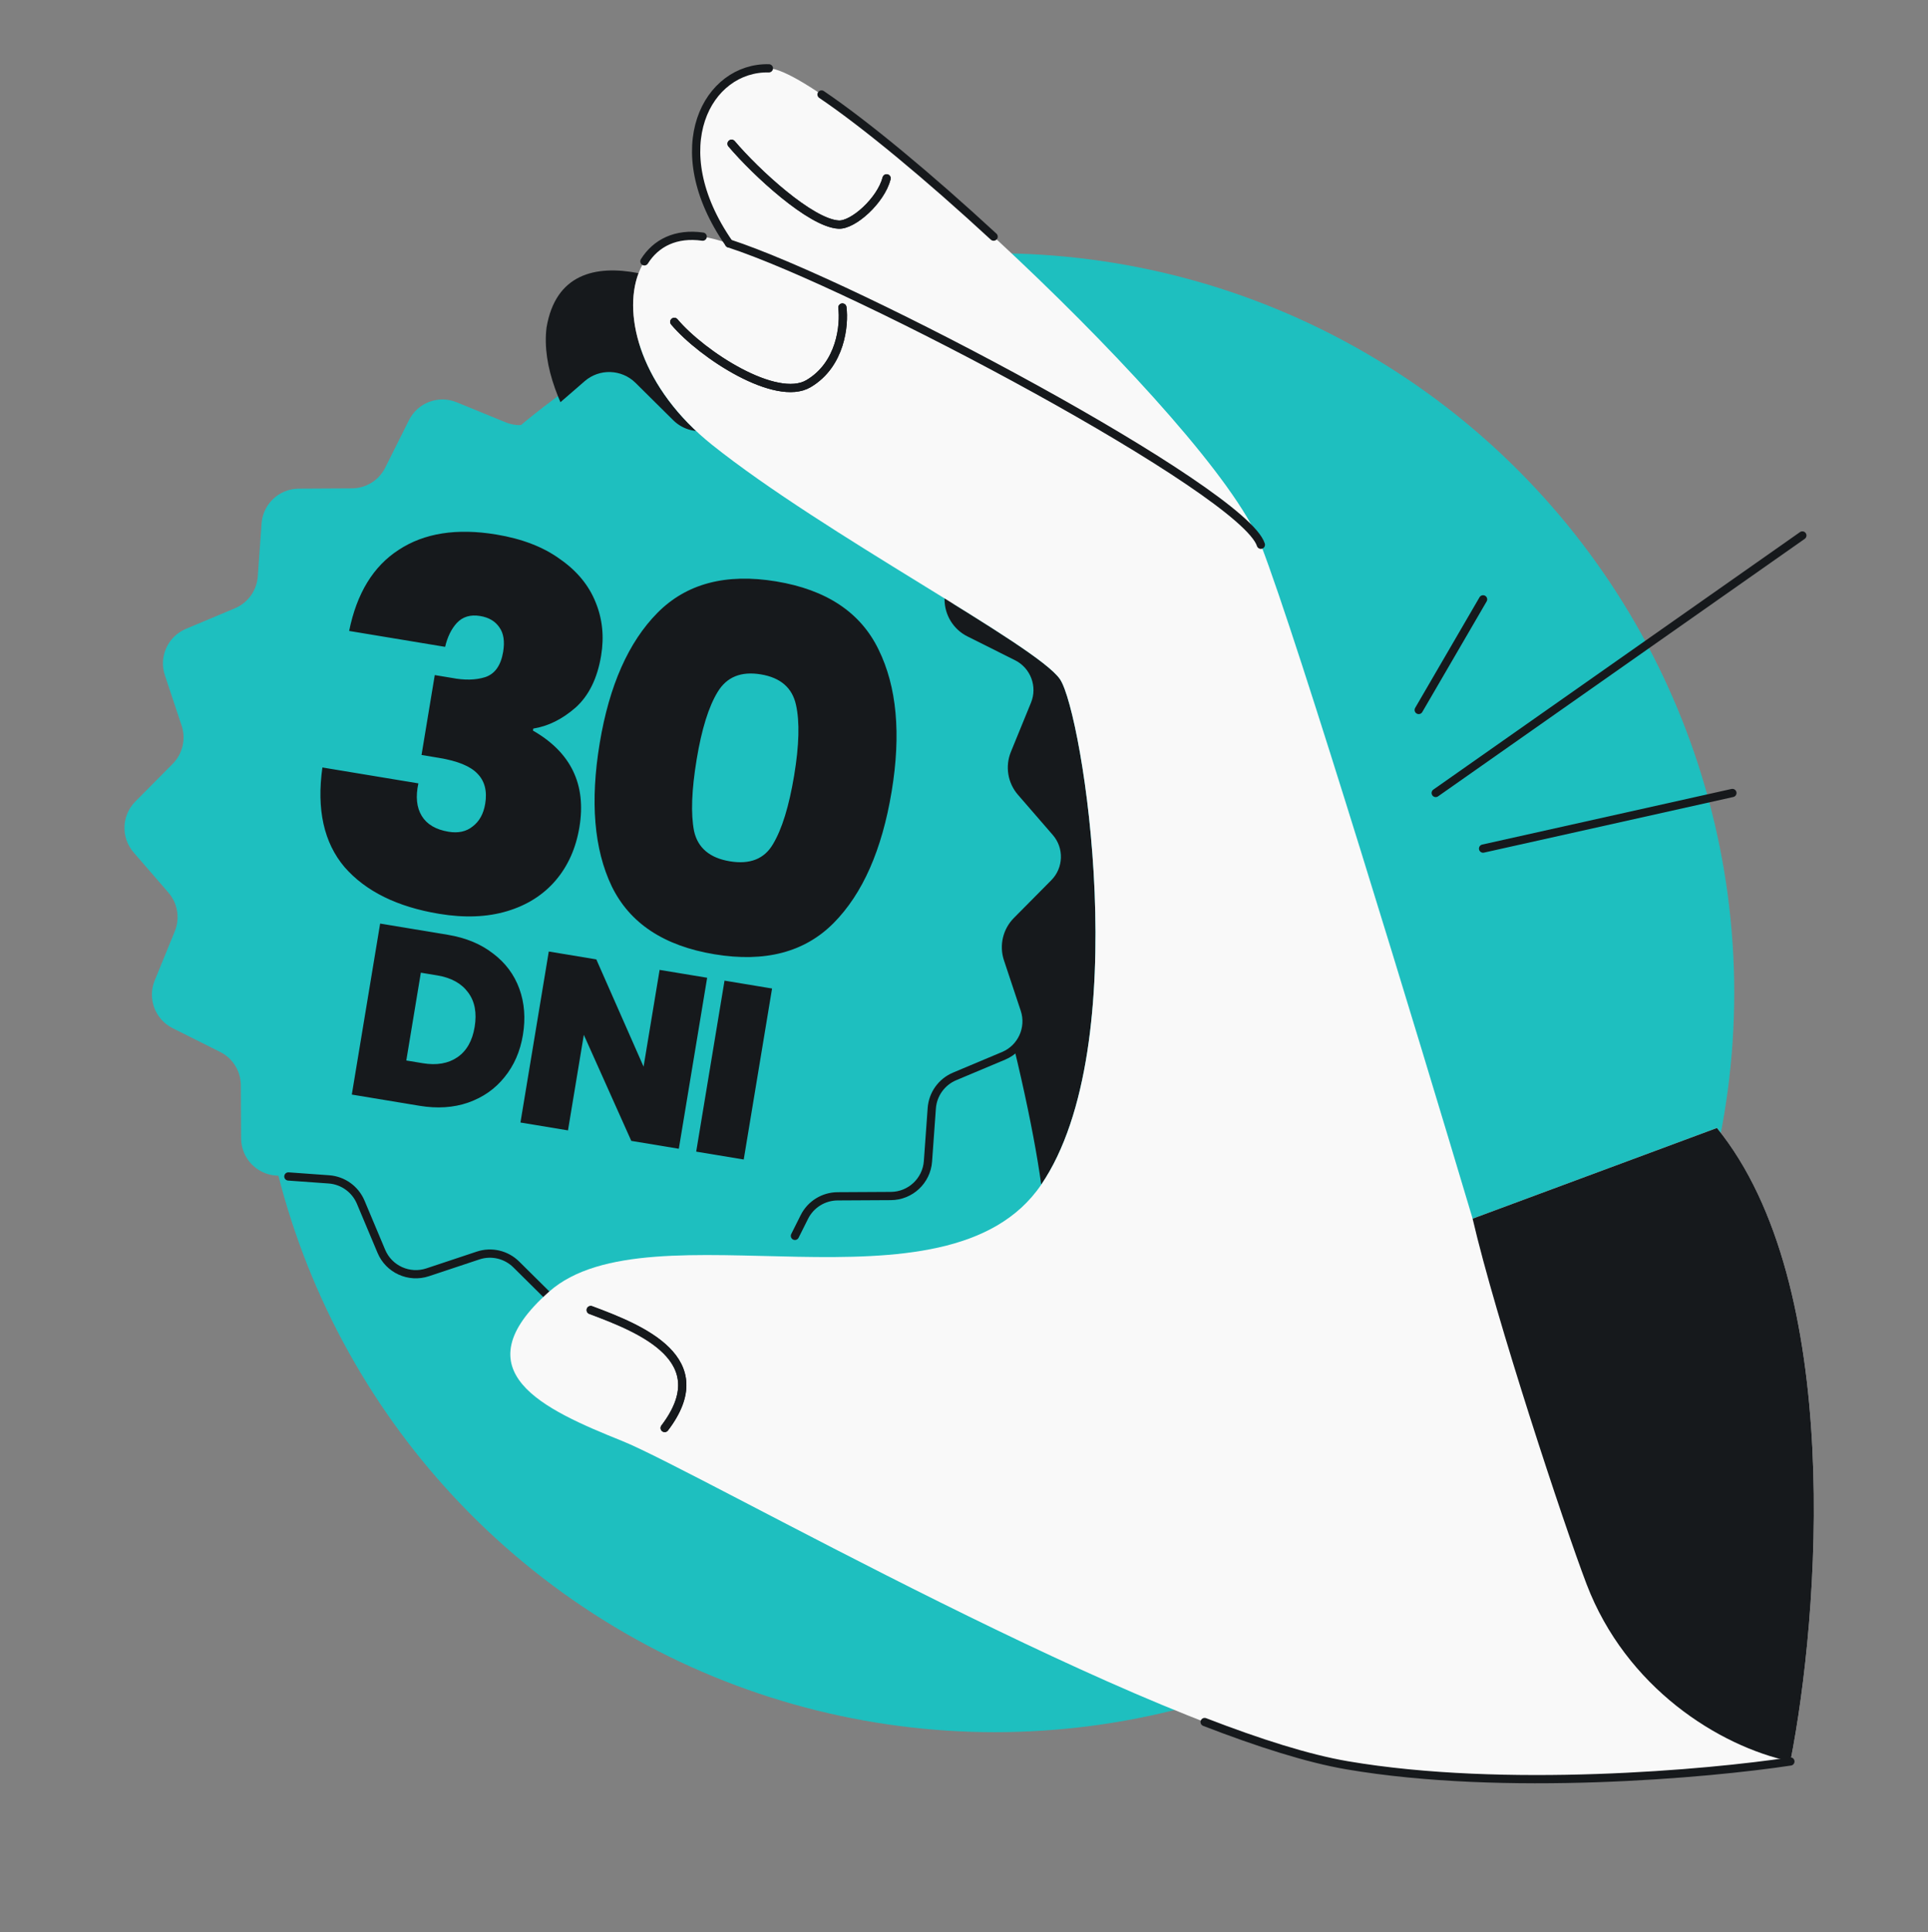 <svg width="468" height="469" viewBox="0 0 468 469" fill="none" xmlns="http://www.w3.org/2000/svg">
<rect x="0" y="0" width="468" height="469" fill="#808080" stroke="none"/>
<g clip-path="url(#clip0_3243_1079)">
<circle cx="241.482" cy="240.954" r="179.482" fill="#1EBFBF"/>
<path d="M257.312 164.878C251.799 156.688 200.166 129.785 172.841 107.963C155.734 94.302 151.037 76.774 155 66.307C144.543 64.261 134.849 66.49 132.664 79.516C128.165 116.764 210.099 173.668 221.648 186.445C232.911 198.905 249.032 259.922 252.744 287.539C275.717 253.782 262.826 173.068 257.312 164.878Z" fill="#16191C"/>
<path d="M184.939 100.103C189.442 98.609 194.341 100.833 196.174 105.207L201.177 117.114C202.506 120.27 205.486 122.411 208.902 122.659L221.78 123.586C226.51 123.93 230.187 127.853 230.209 132.603L230.279 145.513C230.296 148.932 232.233 152.056 235.294 153.586L246.846 159.366C251.087 161.491 252.983 166.531 251.193 170.919L246.307 182.875C245.014 186.047 245.612 189.665 247.852 192.255L256.311 202.014C259.42 205.598 259.235 210.978 255.905 214.344L246.816 223.517C244.407 225.952 243.57 229.526 244.648 232.773L248.725 245.028C250.219 249.531 247.995 254.43 243.631 256.264L231.724 261.268C228.568 262.597 226.427 265.577 226.179 268.993L225.252 281.871C224.908 286.601 220.985 290.278 216.235 290.299L203.325 290.37C199.906 290.386 196.782 292.324 195.252 295.385L189.472 306.937C187.347 311.178 182.307 313.074 177.921 311.273L165.963 306.397C162.791 305.105 159.173 305.702 156.582 307.943L146.824 316.402C143.24 319.511 137.86 319.325 134.484 315.994L125.311 306.905C122.876 304.497 119.302 303.659 116.055 304.737L103.8 308.814C99.297 310.308 94.398 308.084 92.565 303.71L87.562 291.803C86.233 288.647 83.253 286.507 79.837 286.258L66.959 285.331C62.228 284.987 58.552 281.064 58.529 276.324L58.46 263.404C58.443 259.985 56.506 256.861 53.445 255.331L41.893 249.551C37.652 247.426 35.756 242.386 37.546 237.998L42.432 226.042C43.725 222.87 43.127 219.252 40.887 216.662L32.43 206.893C29.32 203.309 29.506 197.929 32.836 194.563L41.925 185.39C44.333 182.955 45.171 179.381 44.093 176.134L40.016 163.879C38.522 159.376 40.745 154.477 45.12 152.644L57.027 147.641C60.183 146.312 62.323 143.332 62.572 139.916L63.498 127.038C63.842 122.308 67.766 118.631 72.515 118.609L85.426 118.539C88.845 118.522 91.969 116.585 93.499 113.524L99.279 101.972C101.403 97.731 106.443 95.835 110.83 97.635L122.786 102.521C125.958 103.814 129.576 103.216 132.166 100.976L141.925 92.517C145.509 89.408 150.889 89.594 154.265 92.925L163.438 102.014C165.873 104.422 169.447 105.26 172.694 104.182L184.949 100.105L184.939 100.103Z" fill="#1EBFBF"/>
<path d="M208.902 122.659L221.78 123.586C226.51 123.93 230.187 127.853 230.209 132.603L230.279 145.513C230.296 148.932 232.233 152.056 235.294 153.586L246.846 159.366C251.087 161.491 252.983 166.531 251.193 170.919L246.307 182.875C245.014 186.047 245.612 189.665 247.852 192.255L256.311 202.014C259.42 205.598 259.235 210.978 255.905 214.344L246.816 223.517C244.408 225.952 243.57 229.526 244.648 232.773L248.725 245.028C250.219 249.531 247.995 254.43 243.631 256.264L231.724 261.268C228.568 262.597 226.427 265.577 226.179 268.993L225.252 281.871C224.908 286.601 220.985 290.278 216.235 290.299L203.325 290.37C199.906 290.386 196.782 292.324 195.252 295.385L192.957 299.972M134.484 315.994L128.499 310.064L125.311 306.905C122.876 304.497 119.302 303.659 116.055 304.737L103.8 308.814C99.297 310.308 94.398 308.085 92.565 303.71L87.562 291.803C86.233 288.647 83.253 286.507 79.837 286.258L70 285.55" stroke="#16191C" stroke-width="2" stroke-linecap="round"/>
<path d="M84.752 153.145C86.599 144.011 90.61 137.449 96.785 133.459C102.973 129.388 110.865 128.148 120.46 129.737C126.721 130.774 131.865 132.755 135.892 135.677C140.014 138.532 142.903 142.019 144.56 146.136C146.231 150.172 146.682 154.508 145.914 159.143C144.998 164.672 142.923 168.881 139.687 171.77C136.465 174.578 133.052 176.268 129.448 176.841L129.367 177.329C138.6 182.618 142.361 190.426 140.65 200.752C139.801 205.875 137.875 210.192 134.87 213.705C131.866 217.217 127.945 219.7 123.109 221.155C118.274 222.609 112.766 222.825 106.586 221.801C96.422 220.117 88.776 216.344 83.649 210.482C78.616 204.552 76.82 196.485 78.26 186.281L101.556 190.14C100.854 193.366 101.128 196.001 102.376 198.045C103.625 200.09 105.794 201.369 108.884 201.881C111.242 202.271 113.193 201.842 114.736 200.594C116.361 199.36 117.375 197.523 117.779 195.083C118.291 191.994 117.652 189.549 115.862 187.748C114.153 185.961 111.062 184.697 106.59 183.956L102.321 183.249L105.534 163.856L109.681 164.543C112.757 165.137 115.44 165.08 117.729 164.373C120.113 163.598 121.581 161.544 122.134 158.21C122.551 155.69 122.251 153.719 121.234 152.297C120.23 150.794 118.67 149.867 116.556 149.517C114.198 149.126 112.309 149.69 110.887 151.209C109.561 152.66 108.614 154.592 108.048 157.005L84.752 153.145ZM145.571 180.389C147.888 166.404 152.56 155.857 159.585 148.751C166.61 141.644 176.221 139.101 188.418 141.121C200.615 143.142 208.892 148.648 213.251 157.641C217.69 166.647 218.751 178.143 216.434 192.129C214.09 206.277 209.406 216.905 202.38 224.012C195.355 231.119 185.703 233.655 173.425 231.621C161.147 229.587 152.829 224.073 148.471 215.081C144.194 206.101 143.227 194.537 145.571 180.389ZM192.773 188.209C193.985 180.891 194.135 175.193 193.224 171.116C192.325 166.957 189.477 164.48 184.68 163.685C179.883 162.89 176.388 164.316 174.197 167.963C172.019 171.529 170.323 176.971 169.111 184.289C167.872 191.77 167.661 197.583 168.478 201.728C169.389 205.806 172.285 208.249 177.163 209.057C182.042 209.865 185.53 208.48 187.626 204.901C189.818 201.253 191.533 195.69 192.773 188.209Z" fill="#16191C"/>
<path d="M108.699 226.893C113.055 227.614 116.716 229.128 119.681 231.434C122.692 233.707 124.82 236.56 126.066 239.992C127.312 243.424 127.6 247.162 126.93 251.204C126.267 255.207 124.773 258.629 122.447 261.47C120.161 264.317 117.22 266.37 113.624 267.63C110.074 268.856 106.14 269.112 101.823 268.396L85.398 265.675L92.274 224.172L108.699 226.893ZM102.627 258.066C106.003 258.625 108.805 258.141 111.033 256.615C113.262 255.089 114.656 252.639 115.215 249.263C115.781 245.849 115.255 243.06 113.637 240.897C112.026 238.694 109.533 237.314 106.158 236.754L102.155 236.091L98.624 257.402L102.627 258.066ZM164.776 278.826L153.238 276.914L141.715 251.174L137.873 274.369L126.334 272.457L133.21 230.953L144.748 232.865L156.222 258.9L160.114 235.411L171.652 237.322L164.776 278.826ZM187.409 239.932L180.533 281.436L168.994 279.525L175.87 238.021L187.409 239.932Z" fill="#16191C"/>
<path d="M357.463 295.797L416.774 273.784C447.796 311.904 441.582 392.174 434.597 427.544C414.633 430.569 365.163 434.989 327.001 428.473C279.299 420.327 169.858 357.333 150.994 349.743C132.129 342.153 111.339 332.904 133.31 313.493C157.855 291.808 229.774 321.297 252.747 287.541C275.72 253.784 262.828 173.069 257.315 164.879C251.801 156.689 200.168 129.786 172.844 107.965C155.736 94.303 151.04 76.776 155.002 66.309C157.369 60.057 162.825 56.324 170.571 57.438C172.19 57.671 174.355 58.237 176.973 59.09C160.798 35.84 171.805 16.221 186.639 16.583C201.38 16.943 293.482 101.617 305.838 131.663C305.93 131.858 306.006 132.046 306.063 132.227C315.194 155.855 344.134 251.119 357.463 295.797Z" fill="#F9F9F9"/>
<path d="M186.639 16.583C171.805 16.221 160.798 35.84 176.973 59.09M170.571 57.438C164.101 56.508 159.229 58.959 156.42 63.435M434.597 427.544C414.633 430.568 365.163 434.988 327.001 428.472C317.515 426.853 305.586 423.063 292.414 417.972M177.584 34.895C183.524 41.9 196.808 54.159 203.575 54.513C207.084 54.697 213.81 48.702 215.213 43.288M163.681 78.123C170.42 86.121 188.396 97.757 196.256 93.123C204.115 88.488 205.013 78.871 204.48 74.642M143.391 317.979C155.74 322.568 173.978 329.981 161.348 346.602M199.416 22.933C210.129 30.177 225.449 42.913 241.189 57.438" stroke="#16191C" stroke-width="2" stroke-linecap="round"/>
<path d="M360 205.972L420.521 192.472M437.5 129.972L348.501 192.472M344.377 172.327L360 145.472" stroke="#16191C" stroke-width="2" stroke-linecap="round"/>
<path d="M306.062 132.227C301.868 119.134 207.864 69.153 176.971 59.09M177.582 34.895C183.523 41.9 196.807 54.158 203.573 54.513C207.083 54.697 213.808 48.701 215.211 43.287M163.679 78.123C170.419 86.12 188.395 97.757 196.254 93.122C204.113 88.488 205.012 78.871 204.478 74.641M143.389 317.978C155.738 322.568 173.977 329.98 161.347 346.601" stroke="#16191C" stroke-width="2" stroke-linecap="round"/>
<path d="M357.46 295.796L416.772 273.782C447.794 311.902 441.58 392.173 434.595 427.543C417.139 423.8 394.684 409.58 385.117 384.49C379.62 370.072 363.078 320.034 357.46 295.796Z" fill="#16191C"/>
</g>
<defs>
<clipPath id="clip0_3243_1079">
<rect width="468" height="468" fill="white" transform="translate(0 0.472)"/>
</clipPath>
</defs>
</svg>
